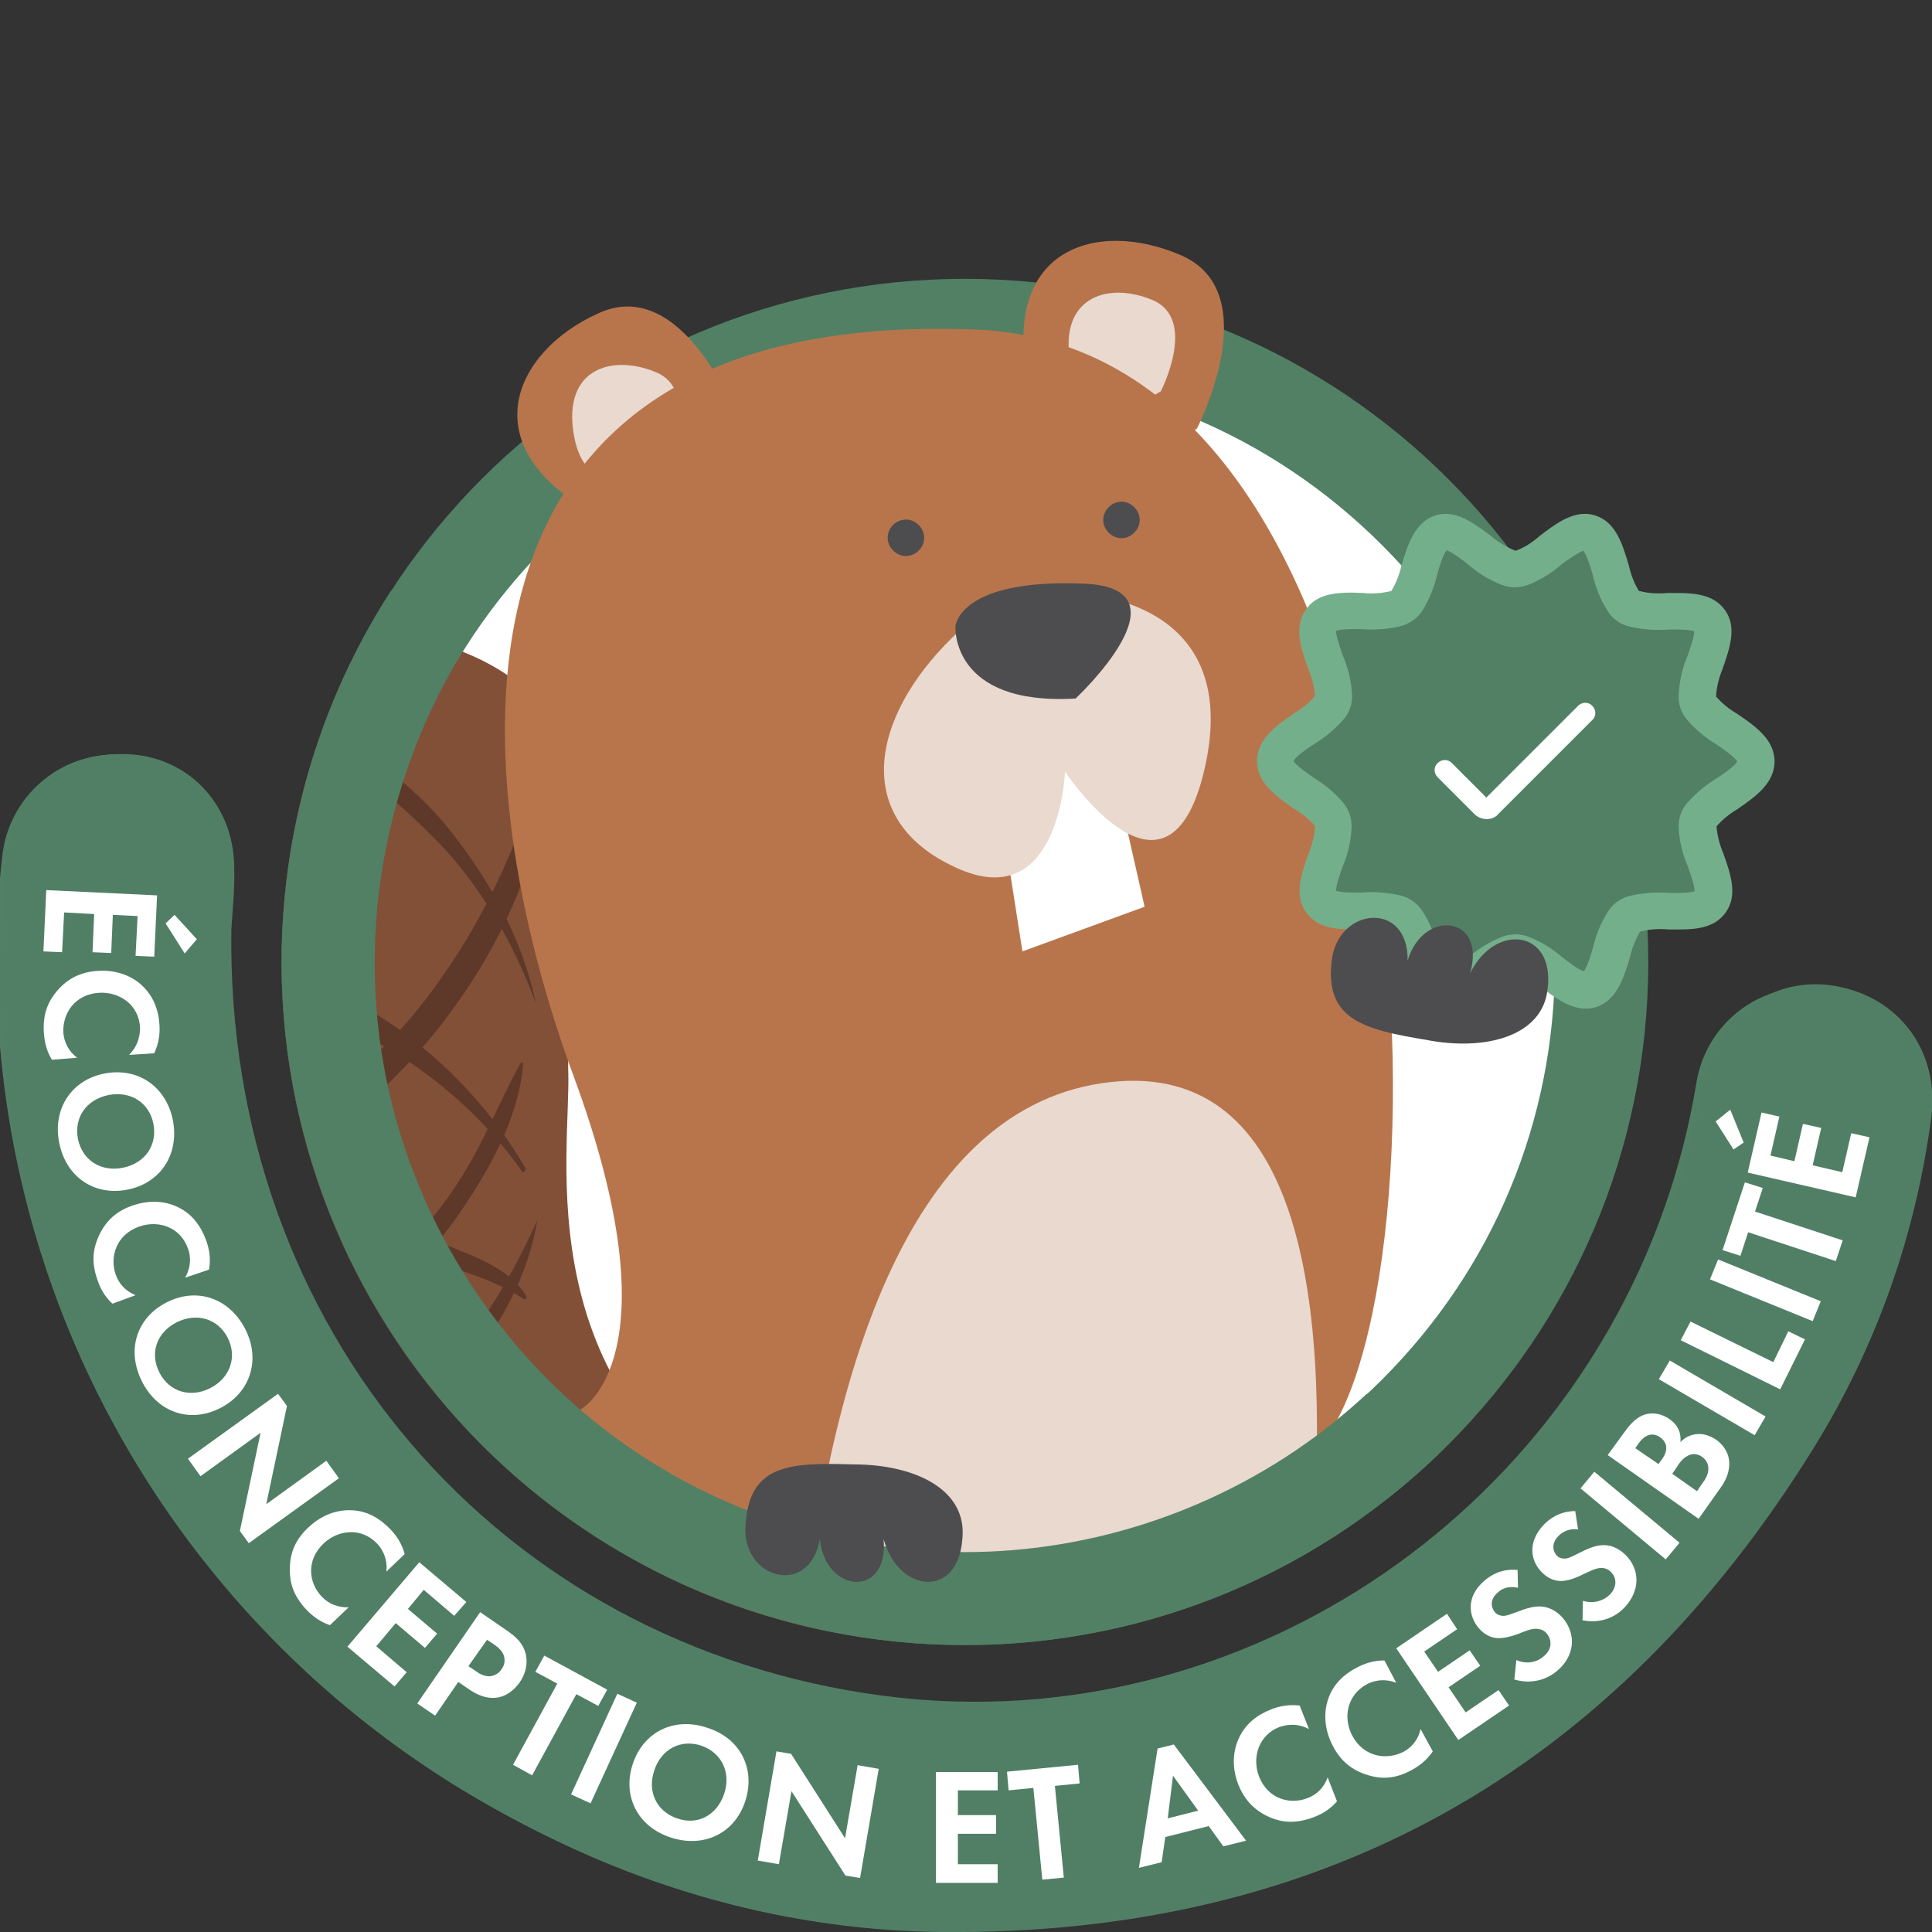 <?xml version="1.0" encoding="UTF-8"?>
<!-- Generator: Adobe Illustrator 28.0.0, SVG Export Plug-In . SVG Version: 6.00 Build 0)  -->
<svg version="1.1" id="Calque_1" xmlns="http://www.w3.org/2000/svg" xmlns:xlink="http://www.w3.org/1999/xlink" x="0px" y="0px" viewBox="0 0 476 476" style="enable-background:new 0 0 476 476;" xml:space="preserve">
<rect x="0" y="0" width="476" height="476" fill="#333333" stroke="none"/>
<style type="text/css">
	.st0{fill:#FFFFFF;}
	.st1{fill:#518065;}
	.st2{clip-path:url(#SVGID_00000062167650094006628620000014012805468340424863_);}
	.st3{fill:#825037;}
	.st4{fill:#5E3929;}
	.st5{fill:#B8754C;}
	.st6{fill:#E9D9CF;}
	.st7{fill:#4D4D4F;}
	.st8{clip-path:url(#SVGID_00000148622160273353161540000011404575240230814855_);fill:#E9D9CF;}
	.st9{fill:#74AF8C;}
	.st10{clip-path:url(#SVGID_00000166644045288812577590000011063009182041639870_);}
	.st11{fill:none;stroke:#518065;stroke-width:56;stroke-linecap:round;stroke-linejoin:round;stroke-miterlimit:10;}
	.st12{fill:#517F65;}
</style>
<g>
	<g>
		<circle class="st0" cx="237.7" cy="237" r="156.8"/>
		<path class="st1" d="M237.7,91.7c38.8,0,75.3,15.1,102.8,42.6c27.5,27.5,42.6,63.9,42.6,102.8s-15.1,75.3-42.6,102.8    c-27.5,27.5-63.9,42.6-102.8,42.6s-75.3-15.1-102.8-42.6c-27.5-27.5-42.6-63.9-42.6-102.8s15.1-75.3,42.6-102.8    C162.4,106.8,198.9,91.7,237.7,91.7 M237.7,68.7c-93,0-168.3,75.4-168.3,168.3s75.4,168.3,168.3,168.3S406.1,330,406.1,237    S330.7,68.7,237.7,68.7L237.7,68.7z"/>
	</g>
	<g>
		<g>
			<defs>
				<path id="SVGID_1_" d="M301.5,81.2c0.1-7.5-2.3-14.7-10.6-18.3c-14-6.1-29.2-4.7-35.7,6.7c-5.8-0.6-11.6-0.9-17.5-0.9      c-24.3,0-47.4,5.2-68.2,14.4c-5.7-5.9-13.2-9.9-22.1-5.8c-14.1,6.3-23.3,18.9-18.8,31.5C92.4,139.7,69.4,185.7,69.4,237      c0,93,75.4,168.3,168.3,168.3S406.1,330,406.1,237C406.1,166.6,362.8,106.3,301.5,81.2z"/>
			</defs>
			<clipPath id="SVGID_00000120521749896409703710000007642004491155608960_">
				<use xlink:href="#SVGID_1_" style="overflow:visible;"/>
			</clipPath>
			<g style="clip-path:url(#SVGID_00000120521749896409703710000007642004491155608960_);">
				<path class="st3" d="M190.5,376.3c-61.7-31.7-49.7-92.1-50.5-112.5c-0.5-13.6,6.7-35.2,6.7-48.6c0-13.4-2.6-27.5-10.6-38.3      c-9.6-13.1-26.2-19.6-42.5-20.9c-10.8-1-22.9,0.7-30.8,8.3c-6.9,6.6-9.5,16.3-10.8,25.9c-4.5,29.9,0.6,60.6,10.6,89      c10.1,28.4,25.4,54.8,42,80c7.7,11.5,15.5,22.8,25.3,32.6c23,22.9,55.2,34.9,87.3,39.3"/>
				<path class="st4" d="M62.3,164.3c4.3-4,10.4-6.8,16.1-8c-3.3,5.8-4.8,13.6-6,20.4c-4.5,29.9,0.6,60.6,10.6,89      c10.1,28.4,25.4,54.8,42,80c7.7,11.5,15.5,22.8,25.3,32.6c23,22.9,55.2,34.9,87.3,39.3c4.8,0.7,10,0.9,14.7,0.4      c-4.6,13.9-21.7,15.4-35.2,13.4c-32.2-4.5-64.3-16.5-87.3-39.3c-9.8-9.8-17.8-21.2-25.3-32.6c-16.6-25.2-31.9-51.6-42-80      c-10.1-28.4-15-59.3-10.6-89C53.5,181.1,55.4,170.9,62.3,164.3z"/>
				<path class="st4" d="M132.4,300.6c-3.1,18.7-15,35.8-29.4,48c-2.6,2.4-5.9-1.4-3.1-3.7C115.2,333.3,124.6,317.8,132.4,300.6      C132.2,300.5,132.4,300.6,132.4,300.6L132.4,300.6z"/>
				<path class="st4" d="M128.9,262.1c-1,12.5-7.5,24.6-14.4,34.9c-3.3,5.2-7.3,9.8-11.3,14.5c-2.3,2.5-4.6,4.7-7.1,7.1      c-1.8,1.8-3.5,4-6.2,3.3c-1.2-0.5-2-1.3-2.1-2.5c0,0,0.1-0.2-0.2-0.3c-0.1-2.8,3.4-3.8,4.8-1.6l0.2,0.3c-1-0.4-2.2-0.8-3.2-1.2      c2.2-0.6,4.9-3.5,6.4-5.2c2.1-1.7,3.9-3.8,5.8-5.9c4.1-4.3,7.8-8.8,11-13.8c6.3-9.4,10.2-19.9,15.6-29.7      C128.5,261.7,129,261.9,128.9,262.1L128.9,262.1z"/>
				<path class="st4" d="M133.2,195.3c-0.8,8.9-2.5,17.2-5.9,25.5c-3.4,8.2-7.7,16.1-12.8,23.7c-4.9,7.1-10.3,14-16.5,20.1      c-5.9,6.2-13,13-21.3,15.8c-5.1,1.7-7.8-6-2.9-8.1c14.9-6.2,27.3-20,36.2-33.2c9.2-13.3,16.4-28.8,21.6-44.5      C132.2,194.3,133.2,194.7,133.2,195.3L133.2,195.3z"/>
				<path class="st4" d="M107.8,168.4c-9.2,17.8-27.4,30-44.9,38.6c-4.1,2.1-7.1-5.7-2.4-7c9.1-2.7,17.9-6.7,25.6-12.5      c7.7-5.8,14.5-12.7,21-19.5C107.2,167.6,107.9,167.9,107.8,168.4L107.8,168.4z"/>
				<path class="st4" d="M132,247.1c-5.7-15.3-13.9-29.5-25.5-41.1c-11.2-11.2-24.1-21.6-39.5-25.9c-5.1-1.3-2.2-8.9,2.5-6.6      c14.7,7.7,29.1,16.5,40.1,29.5C120,215.7,128.6,230.7,132,247.1C132.3,247.2,132,247.1,132,247.1L132,247.1z"/>
				<path class="st4" d="M128.6,288.6c-8-11.4-18.6-21.2-30.4-28.7c-5.7-3.5-11.5-6.5-17.8-9.2c-3.2-1.2-6.1-2.3-9.4-3.2      c-3.3-0.9-7.4-1.1-9.9-3.4c-1.8-1.8-1.5-5.6,1.2-6.3c3.7-0.9,6.7,0.8,10.1,2.1c3.4,1.3,6.5,2.7,9.9,4.2      c6.6,3.3,12.8,7,18.6,11.4c11.5,8.8,21.2,19.7,28.5,32.2C129.6,288.7,128.9,289,128.6,288.6L128.6,288.6z"/>
				<path class="st4" d="M129.1,320.1c-7.2-4.7-15.5-7.2-23.6-9.4c-4.4-1.1-8.7-2.1-13.2-3c-4-0.6-9.4-0.2-11.7-3.8      c-0.9-1.4-0.3-2.9,0.9-3.9c3.5-2.6,9.2,0.1,13,1.2c4.8,1.5,9.5,3,14.1,5c7.3,3,17,6.1,21.1,13.2      C129.8,319.8,129.6,320.2,129.1,320.1L129.1,320.1z"/>
			</g>
		</g>
		<g>
			<path class="st5" d="M181.7,102.9c0,0-13.4-35.4-34.3-25.7c-20.9,9.4-31.2,32.7-1.3,49.2C176,143.3,181.7,102.9,181.7,102.9z"/>
			<path class="st5" d="M294.9,105.6c0,0,17.3-33.5-3.9-42.7c-21.2-9.2-45-1.3-37.4,32.2C261.1,128.3,294.9,105.6,294.9,105.6z"/>
			<path class="st6" d="M286,96.4c0,0,9.2-17.8-2.1-22.5c-11.3-4.7-23.8-0.5-19.9,17C268.2,108.4,286,96.4,286,96.4z"/>
			<path class="st6" d="M163.7,114.2c0,0,9.2-17.8-2.1-22.5c-11.3-4.7-23.8-0.5-19.9,17C145.9,126.2,163.7,114.2,163.7,114.2z"/>
			<path class="st5" d="M143,347.3c0,0,48.7,110.5,179.4,11.5c35.6-27,35.6-272.9-82-277.6c-139.6-5.5-124.9,113.9-99.2,183.6     C167.1,334.7,143,347.3,143,347.3"/>
			<polygon class="st0" points="276.8,200.4 282,223.4 251.9,234.4 247.2,204.3 247.7,189.9 262.9,187.3    "/>
			<path class="st6" d="M262.9,146.1c0,0,42.7-0.8,34.3,41.4c-8.6,42.2-34.8,2.6-34.8,2.6s-1.3,35.6-27,23.6     c-25.7-11.8-20.9-36.9-0.8-56.6C254.8,137.8,262.9,146.1,262.9,146.1z"/>
			<path class="st7" d="M271.8,128.1c0,2.4,2.1,4.5,4.5,4.5c2.4,0,4.5-2.1,4.5-4.5c0-2.4-2.1-4.5-4.5-4.5     C273.9,123.6,271.8,125.7,271.8,128.1z"/>
			<path class="st7" d="M218.7,132.5c0,2.4,2.1,4.5,4.5,4.5c2.4,0,4.5-2.1,4.5-4.5c0-2.4-2.1-4.5-4.5-4.5     C220.5,128.1,218.7,130.2,218.7,132.5z"/>
			<path class="st7" d="M265,172.1c0,0,29.1-27.2,2.1-28.3c-30.9-1.3-31.7,10.5-31.7,10.5S234.1,173.9,265,172.1z"/>
			<g>
				<g>
					<g>
						<g>
							<g>
								<defs>
									<path id="SVGID_00000031192078824399257520000017912324139448735160_" d="M143,347.3c0,0,48.7,110.5,179.4,11.5           c35.6-27,35.6-272.9-82-277.6c-139.6-5.5-124.9,113.9-99.2,183.6C167.1,334.7,143,347.3,143,347.3"/>
								</defs>
								<clipPath id="SVGID_00000179619191270514537370000009270791589096322734_">
									<use xlink:href="#SVGID_00000031192078824399257520000017912324139448735160_" style="overflow:visible;"/>
								</clipPath>
								<path style="clip-path:url(#SVGID_00000179619191270514537370000009270791589096322734_);fill:#E9D9CF;" d="M196.1,534.8          c0,0-22-253.2,75.2-267.9c97.4-14.7,31.2,236.7,31.2,236.7L196.1,534.8z"/>
							</g>
						</g>
					</g>
				</g>
			</g>
		</g>
	</g>
	<g>
		<path class="st1" d="M390.4,244c-2.4,0-5.5-2.3-8.2-4.4c-2.2-1.9-4.6-3.4-7.3-4.5c-0.5-0.2-1.1-0.3-1.6-0.3    c-0.6,0-1.1,0.1-1.6,0.3c-2.7,1.1-5.2,2.6-7.4,4.6c0,0-0.1,0.1-0.1,0.1c-2.3,2.2-5.1,3.6-8.2,4.1c-0.3,0-0.6-0.1-0.9-0.2    c-2.6-0.9-3.9-4.3-5.3-9.2c-0.6-2.7-1.6-5.2-3-7.5c-0.6-1-1.6-1.7-2.8-2c-1.9-0.5-3.9-0.7-5.8-0.7c-0.8,0-1.6,0-2.3,0.1    c-0.8,0-1.6,0-2.4,0c-4.5,0-6.8-0.6-7.9-2.2c-1.6-2.2-0.6-5.7,1.1-10.3c1.1-2.6,1.8-5.3,1.9-8.1c0.1-1.2-0.3-2.3-1.1-3.2    c-1.7-2-3.8-3.7-6.1-5.1c-4.2-2.9-7.2-5.2-7.2-8c0-2.8,3-5.1,7.2-8c2.3-1.4,4.3-3.1,6.1-5.1c0.8-0.9,1.2-2.1,1.1-3.2    c-0.2-2.8-0.8-5.5-2-8.1c-1.7-4.7-2.7-8.1-1.1-10.3c1.2-1.6,3.4-2.2,7.7-2.2c0.9,0,1.7,0,2.6,0c0.8,0.1,1.5,0.1,2.3,0.1    c2,0,4-0.2,5.9-0.7c1.2-0.3,2.2-1,2.8-2c1.4-2.3,2.4-4.8,3-7.5c1.4-4.8,2.7-8.3,5.3-9.2c0.4-0.1,0.8-0.2,1.2-0.2    c2.4,0,5.5,2.3,8.2,4.4l0,0c2.2,1.9,4.6,3.4,7.3,4.5c0.5,0.2,1.1,0.3,1.6,0.3c0.6,0,1.1-0.1,1.6-0.3c2.7-1,5.1-2.5,7.2-4.5    c2.7-2.1,5.8-4.4,8.2-4.4c0.4,0,0.8,0.1,1.2,0.2c2.7,0.9,3.9,4.3,5.3,9.2c0.6,2.7,1.6,5.2,3,7.5c0.6,1,1.6,1.7,2.8,2    c1.9,0.5,3.9,0.7,5.8,0.7c0.8,0,1.6,0,2.3-0.1c0.8,0,1.6,0,2.4,0c4.5,0,6.8,0.6,7.9,2.2c1.6,2.2,0.6,5.7-1.1,10.3    c-1.1,2.6-1.8,5.3-1.9,8.1c-0.1,1.2,0.3,2.4,1.1,3.2c1.8,2,3.8,3.7,6.1,5.1c4.2,2.9,7.2,5.2,7.2,8c0,2.9-3,5.1-7.2,8    c-2.3,1.4-4.3,3.1-6.1,5.1c-0.8,0.9-1.2,2.1-1.1,3.3c0.2,2.8,0.9,5.5,2,8.1c1.7,4.8,2.7,8.1,1.1,10.3c-1.2,1.6-3.4,2.2-7.8,2.2    l0,0c-0.8,0-1.7,0-2.5,0c-0.8-0.1-1.5-0.1-2.3-0.1c-2,0-3.9,0.2-5.9,0.7c-1.2,0.3-2.2,1-2.8,2c-1.4,2.3-2.4,4.9-3,7.5    c-1.4,4.8-2.7,8.3-5.3,9.2C391.2,243.9,390.8,244,390.4,244z"/>
		<path class="st9" d="M356.5,135.5L356.5,135.5L356.5,135.5 M390.1,135.7c0.8,0.9,1.8,4.1,2.3,5.9c0.7,3.1,1.9,6.1,3.6,8.8    c1.2,2,3.2,3.5,5.6,4c2.2,0.5,4.6,0.8,6.9,0.8c0.9,0,1.7,0,2.6-0.1c0.7,0,1.4,0,2.1,0c2.7,0,3.8,0.3,4.2,0.4c0.1,1.3-1,4.2-1.6,6    c-1.3,3-2,6.2-2.2,9.5c-0.2,2.4,0.6,4.7,2.2,6.5c2,2.3,4.4,4.3,7.1,5.9c1.6,1.1,4.5,3.1,5.1,4.2c-0.5,1.1-3.4,3.1-5.1,4.2    c-2.7,1.6-5,3.6-7.1,5.9c-1.6,1.8-2.4,4.1-2.2,6.5c0.2,3.3,1,6.4,2.3,9.4c0.6,1.8,1.7,4.8,1.6,6c-0.4,0.1-1.4,0.4-4.1,0.4    c-0.8,0-1.5,0-2.3,0c-0.8-0.1-1.7-0.1-2.6-0.1c-2.3,0-4.7,0.3-6.9,0.8c-2.3,0.6-4.3,2-5.5,4c-1.7,2.7-2.9,5.6-3.6,8.7    c-0.5,1.8-1.5,5-2.3,5.9c-1.2-0.3-3.6-2.2-5.1-3.3c-2.5-2.2-5.4-4-8.5-5.2c-1-0.4-2.1-0.6-3.2-0.6c-1.1,0-2.2,0.2-3.3,0.6    c-3.2,1.3-6.2,3.1-8.8,5.5c-0.1,0.1-0.1,0.1-0.2,0.2c-1.3,1.3-2.9,2.2-4.7,2.7c-0.8-1.1-1.7-4.1-2.2-5.8c-0.7-3.1-1.9-6-3.6-8.7    c-1.2-2-3.2-3.5-5.6-4.1c-2.3-0.5-4.6-0.8-6.9-0.8c-0.9,0-1.7,0-2.6,0.1c-0.7,0-1.4,0-2.1,0c-2.7,0-3.8-0.3-4.2-0.4    c-0.1-1.3,1-4.2,1.6-6c1.3-3,2-6.2,2.2-9.5c0.1-2.4-0.7-4.7-2.2-6.4c-2-2.3-4.4-4.3-7-5.9c-1.6-1.1-4.5-3.1-5.1-4.2    c0.5-1.1,3.4-3.1,5.1-4.2c2.7-1.6,5-3.6,7.1-5.9c1.6-1.8,2.4-4.1,2.2-6.5c-0.2-3.3-1-6.5-2.3-9.5c-0.6-1.8-1.7-4.8-1.6-6    c0.4-0.1,1.4-0.4,4-0.4c0.8,0,1.5,0,2.3,0c0.8,0.1,1.7,0.1,2.6,0.1c2.3,0,4.7-0.3,6.9-0.8c2.3-0.6,4.3-2,5.6-4.1    c1.6-2.7,2.8-5.6,3.5-8.7c0.5-1.8,1.5-5,2.3-5.9c1.2,0.3,3.7,2.2,5.1,3.3c2.5,2.2,5.4,4,8.5,5.2c1,0.4,2.1,0.6,3.2,0.6    c1.1,0,2.2-0.2,3.3-0.6c3.1-1.2,5.9-3,8.4-5.2C386.5,137.8,389,136,390.1,135.7 M329.1,155.3L329.1,155.3L329.1,155.3     M356.2,126.6c-0.8,0-1.7,0.1-2.6,0.4c-5.1,1.7-6.8,7.3-8.3,12.3c-0.5,2.2-1.3,4.3-2.5,6.3c-1.6,0.4-3.2,0.6-4.8,0.6    c-0.7,0-1.3,0-2-0.1c-0.9,0-1.9-0.1-2.9-0.1c-4.4,0-8.8,0.5-11.3,4.1c-3.2,4.3-1.2,9.8,0.5,14.6c0.9,2.1,1.5,4.4,1.7,6.8    c-1.5,1.7-3.2,3.1-5.1,4.2c-4.3,3-9.2,6.3-9.2,11.8s4.9,8.8,9.2,11.8c1.9,1.1,3.6,2.5,5.1,4.2c-0.1,2.3-0.7,4.6-1.6,6.8    c-1.7,4.9-3.7,10.4-0.5,14.6c2.6,3.6,7.1,4.1,11.5,4.1c0.9,0,1.8,0,2.7,0c0.7-0.1,1.4-0.1,2.1-0.1c1.6,0,3.2,0.2,4.8,0.6    c1.2,1.9,2,4.1,2.5,6.3c1.5,5,3.1,10.7,8.3,12.3c0.8,0.3,1.7,0.4,2.6,0.4c4.2-0.6,8-2.5,11.1-5.4c1.8-1.6,3.8-2.9,6-3.7    c2.2,0.9,4.3,2.1,6.1,3.7c3.3,2.6,7.1,5.4,11.1,5.4c0.8,0,1.7-0.1,2.6-0.4c5.1-1.7,6.8-7.3,8.3-12.3c0.5-2.2,1.3-4.3,2.5-6.3    c1.6-0.4,3.2-0.6,4.8-0.6c0.7,0,1.4,0,2,0.1c0.9,0,1.9,0,2.8,0c4.4,0,8.8-0.5,11.4-4.1c3.2-4.3,1.2-9.8-0.5-14.6    c-0.9-2.1-1.5-4.4-1.7-6.7c1.5-1.7,3.2-3.1,5.1-4.2c4.3-3,9.2-6.3,9.2-11.8s-4.9-8.8-9.3-11.8c-1.9-1.1-3.6-2.5-5.1-4.2    c0.1-2.3,0.7-4.6,1.6-6.8c1.7-4.9,3.7-10.4,0.5-14.6c-2.6-3.6-7.1-4.1-11.6-4.1c-0.9,0-1.8,0-2.6,0c-0.7,0.1-1.4,0.1-2.1,0.1    c-1.6,0-3.2-0.2-4.8-0.6c-1.2-1.9-2-4.1-2.5-6.3c-1.5-5-3.1-10.7-8.3-12.3c-0.9-0.3-1.7-0.4-2.5-0.4c-4,0-7.7,2.8-11.1,5.4    c-1.8,1.6-3.8,2.9-6,3.7c-2.2-0.9-4.3-2.1-6.1-3.7C363.9,129.5,360.2,126.6,356.2,126.6L356.2,126.6z"/>
	</g>
	<g>
		<path class="st7" d="M351.4,256.2c-15.7-2.6-25-5.1-23.3-19.5c1.5-13.3,19-14.9,18.7,0c3.8-12.9,19.5-11.2,15.4,3.1    c6.1-12.5,20.9-10.8,19.1,3.8C380.1,255.5,365.6,259,351.4,256.2"/>
	</g>
	<g>
		<path class="st0" d="M366.3,201.8c-1.1,0-2.2-0.4-3-1.2l-9.1-9.1c-1-1-1-2.6,0-3.5l0,0c1-1,2.6-1,3.5,0l8.5,8.5l22.6-22.6    c1-1,2.6-1,3.5,0l0,0c1,1,1,2.6,0,3.5l-23.1,23.1C368.5,201.4,367.4,201.8,366.3,201.8z"/>
	</g>
	<g>
		<defs>
			<path id="SVGID_00000139287386463356921460000014387170143135539619_" d="M96.3,145.6c-9.8,15.2-17.3,32.2-21.9,50.6     C51.9,286.4,106.8,377.8,197,400.3c58.4,14.6,117.2-3.3,157.6-42.2L96.3,145.6z"/>
		</defs>
		<clipPath id="SVGID_00000047048521950788880770000001970921389211725230_">
			<use xlink:href="#SVGID_00000139287386463356921460000014387170143135539619_" style="overflow:visible;"/>
		</clipPath>
		<g style="clip-path:url(#SVGID_00000047048521950788880770000001970921389211725230_);">
			<path class="st1" d="M237.6,68.6v23c11.8,0,23.7,1.5,35.3,4.4c37.7,9.4,69.4,32.9,89.4,66.2c20,33.3,25.8,72.3,16.4,110     c-8,32.1-26.1,59.7-52.2,79.9c-25.4,19.6-56.9,30.3-88.7,30.3c-11.8,0-23.7-1.5-35.3-4.4c-37.7-9.4-69.4-32.9-89.4-66.2     s-25.8-72.3-16.4-110c8-32.1,26.1-59.7,52.2-79.9c25.4-19.6,56.9-30.3,88.7-30.3L237.6,68.6 M237.6,68.6     c-75.5,0-144.1,51.1-163.2,127.6C51.9,286.4,106.8,377.8,197,400.3c13.7,3.4,27.4,5,40.9,5c75.5,0,144.1-51.1,163.2-127.6     c22.5-90.2-32.4-181.6-122.6-204.1C264.8,70.2,251.1,68.6,237.6,68.6L237.6,68.6z"/>
		</g>
	</g>
	<g>
		<path class="st7" d="M210.4,360.8c-16-0.5-25.7,0-26.7,14.7c-1.3,13.4,15.7,18.3,18.3,3.7c1.3,13.4,17,14.7,15.7,0    c3.7,13.4,18.3,14.7,19.4,0C238.4,366.8,225.1,360.8,210.4,360.8"/>
	</g>
	<path class="st11" d="M445.6,271.2c-16.4,100.1-103.2,176.4-207.9,176.4c-116.3,0-210.6-94.3-210.6-210.6c0-7.8,0.4-15.5,1.3-23.1"/>
	<path class="st12" d="M57,229c-1.4,98.4,65.8,176.3,160.6,188.8c91.4,12,180.1-50.4,200-140.7c1-4.4,1.7-8.8,2.9-13.1   c4.6-15.6,18.2-24.1,33.1-20.8c15,3.3,24.3,16.4,22.2,32.3c-3.9,29-13.5,56.2-28.8,81C397.6,436.4,325.7,477,231.7,476   C115.2,474.7,12.5,379,1.1,263.3c-1.7-17.6-1.3-34.9,0.5-52.3c1.6-16,13.2-25.7,29.5-25.2c14.8,0.4,26.2,11.9,26.6,27.3   C57.9,219.2,57.2,225.3,57,229z"/>
	<g>
		<path class="st0" d="M33.4,235.5l0.5-9.8l-6.1-0.3l-0.4,9.4l-4.6-0.2l0.4-9.4l-7.4-0.4l-0.5,9.8l-4.6-0.2l0.7-15.1l27.3,1.3    l-0.7,15.1L33.4,235.5z M43,225.4l5.5,6l-3,3.5l-4.7-7.4L43,225.4z"/>
		<path class="st0" d="M12.8,261.1c-1-1.6-1.8-3.7-2-6.7c-0.3-4.8,1.2-7.8,3.2-10.2c2.8-3.3,6.2-4.8,10.2-5    c4.9-0.3,8.6,1.5,10.9,3.7c2.7,2.6,4,5.9,4.2,9.8c0.1,1.9-0.1,4.2-1.3,6.8l-6.2,0.4c2.7-2.7,2.7-5.8,2.7-6.8    c-0.3-5.5-5-8.8-10.1-8.5c-6.1,0.4-9,5.2-8.8,9.8c0.2,2.5,1.4,4.7,3.4,6.2L12.8,261.1z"/>
		<path class="st0" d="M31.4,293.1c-8.2,1.6-15.1-3.1-16.8-11.5s3-15.5,11.1-17.1c8.2-1.6,15.2,3.1,16.9,11.5    C44.2,284.5,39.5,291.5,31.4,293.1z M30.3,287.7c5.4-1.1,8.5-5.5,7.5-10.8c-1-5.2-5.6-8.2-11.1-7.1c-5.4,1.1-8.5,5.5-7.5,10.8    C20.3,285.9,24.9,288.8,30.3,287.7z"/>
		<path class="st0" d="M27.7,321.2c-1.4-1.3-2.8-3.1-3.7-5.9c-1.6-4.5-1-7.8,0.3-10.7c1.8-4,4.6-6.3,8.4-7.6    c4.7-1.6,8.7-0.9,11.5,0.6c3.3,1.7,5.4,4.6,6.7,8.3c0.6,1.8,1.1,4.1,0.6,6.9l-5.9,2c1.9-3.3,1.1-6.3,0.7-7.2    c-1.8-5.2-7.2-7.1-12-5.4c-5.7,2-7.3,7.5-5.8,11.8c0.8,2.4,2.6,4.2,4.9,5.1L27.7,321.2z"/>
		<path class="st0" d="M54.3,346.9c-7.4,3.8-15.4,1.2-19.3-6.5s-1.4-15.7,6-19.5c7.4-3.8,15.4-1.2,19.4,6.5    C64.3,335,61.7,343.1,54.3,346.9z M51.8,342c4.9-2.5,6.7-7.7,4.3-12.4c-2.4-4.7-7.6-6.3-12.6-3.8c-4.9,2.5-6.7,7.6-4.2,12.4    C41.7,342.9,46.9,344.5,51.8,342z"/>
		<path class="st0" d="M46.3,359.4l22.2-16l2.2,3l-5.1,24.2l14.8-10.7l3.1,4.3l-22.2,16l-2.2-3l5.1-24.2l-14.8,10.7L46.3,359.4z"/>
		<path class="st0" d="M81.3,400.4c-1.8-0.6-3.8-1.7-5.8-3.8c-3.3-3.5-4.1-6.7-4.1-9.9c0-4.4,1.6-7.6,4.6-10.4    c3.6-3.4,7.6-4.4,10.8-4.2c3.8,0.2,6.8,2,9.5,4.8c1.3,1.4,2.7,3.3,3.4,6l-4.5,4.3c0.4-3.8-1.6-6.2-2.3-6.9c-3.8-4-9.5-3.5-13.2,0    c-4.4,4.2-3.6,9.8-0.4,13.1c1.7,1.8,4.1,2.7,6.6,2.6L81.3,400.4z"/>
		<path class="st0" d="M111.9,398.1l-7.5-6.4l-3.9,4.7l7.2,6.1l-3,3.5l-7.2-6.1l-4.8,5.7l7.5,6.4l-3,3.5l-11.6-9.8l17.7-20.8    l11.6,9.8L111.9,398.1z"/>
		<path class="st0" d="M124.7,401.6c2.5,1.7,4.1,3.2,4.8,5.8c0.7,2.9-0.3,5.4-1.4,7c-0.6,0.9-2.4,3.2-5.3,3.8    c-2.1,0.4-4.5-0.1-7.1-1.9l-2.8-1.9l-5.7,8.3l-4.4-3l15.5-22.5L124.7,401.6z M115.4,410.5l1.8,1.2c0.8,0.6,1.9,1.3,3.4,1.3    c1.3-0.1,2.4-0.8,3-1.8c0.9-1.2,0.8-2.5,0.5-3.4c-0.5-1.3-1.6-2.1-2.6-2.8l-1.5-1L115.4,410.5z"/>
		<path class="st0" d="M142,417.4l-10.9,20l-4.7-2.6l10.9-20l-5.4-2.9l2.2-4l15.5,8.4l-2.2,4L142,417.4z"/>
		<path class="st0" d="M156.9,419.5l-11.4,24.8l-4.8-2.2l11.4-24.8L156.9,419.5z"/>
		<path class="st0" d="M183.6,443.8c-2.6,7.9-10.2,11.6-18.4,8.9c-8.2-2.7-11.9-10.3-9.3-18.1c2.6-7.9,10.2-11.7,18.4-8.9    C182.5,428.3,186.2,435.9,183.6,443.8z M178.4,442c1.8-5.2-0.6-10.2-5.6-11.9c-5-1.7-9.9,0.8-11.6,6.1c-1.8,5.2,0.6,10.1,5.6,11.8    C171.8,449.8,176.6,447.3,178.4,442z"/>
		<path class="st0" d="M186.7,458.4l4.6-26.9l3.6,0.6l13.3,20.8l3.1-18l5.2,0.9l-4.6,26.9l-3.6-0.6L195,441.3l-3.1,18L186.7,458.4z"/>
		<path class="st0" d="M245.8,441.1l-9.8,0l0,6.1l9.4,0l0,4.6l-9.4,0l0,7.5l9.8,0l0,4.6l-15.2,0l0-27.3l15.2,0L245.8,441.1z"/>
		<path class="st0" d="M259.9,440l2.2,22.6l-5.3,0.5l-2.2-22.6l-6.1,0.6l-0.4-4.6l17.5-1.7l0.4,4.6L259.9,440z"/>
		<path class="st0" d="M297.8,449.9l-10.7,2.7l-0.9,6.2l-5.6,1.4l4.6-29.4l4-1l17.8,23.7l-5.6,1.4L297.8,449.9z M295.2,446.1    l-6.2-8.6l-1.3,10.5L295.2,446.1z"/>
		<path class="st0" d="M329.4,443.8c-1.2,1.4-3,2.9-5.7,3.9c-4.5,1.7-7.8,1.3-10.7,0.1c-4-1.7-6.4-4.4-7.9-8.1    c-1.8-4.6-1.2-8.7,0.2-11.6c1.6-3.4,4.4-5.6,8-7c1.8-0.7,4.1-1.2,6.9-0.9l2.3,5.8c-3.4-1.8-6.3-0.8-7.3-0.5c-5.1,2-6.8,7.5-5,12.2    c2.2,5.6,7.7,7,12,5.3c2.4-0.9,4.1-2.8,4.9-5.1L329.4,443.8z"/>
		<path class="st0" d="M353,431.5c-1,1.5-2.6,3.2-5.2,4.6c-4.2,2.3-7.6,2.2-10.6,1.3c-4.2-1.2-6.9-3.6-8.8-7.2    c-2.3-4.4-2.2-8.5-1.2-11.5c1.2-3.6,3.7-6.1,7.2-7.9c1.7-0.9,3.9-1.7,6.7-1.7l2.9,5.5c-3.6-1.4-6.4-0.1-7.3,0.4    c-4.8,2.6-5.9,8.2-3.5,12.7c2.9,5.3,8.5,6,12.6,3.9c2.2-1.2,3.7-3.2,4.2-5.6L353,431.5z"/>
		<path class="st0" d="M359,401.4l-8.1,5.5l3.4,5l7.8-5.3l2.6,3.8l-7.8,5.3l4.2,6.2l8.1-5.5l2.6,3.8l-12.5,8.5l-15.3-22.6l12.5-8.5    L359,401.4z"/>
		<path class="st0" d="M374,391.2c-2.6-0.6-4.2,0.4-4.9,1.1c-2.2,1.8-1.7,3.8-0.8,4.9c0.4,0.5,1,0.8,1.8,0.9    c0.9,0.1,1.8-0.3,3.5-0.9c2.1-0.8,4.1-1.5,6-1.4c1.7,0.1,3.7,0.8,5.5,2.9c3.4,4.1,2.8,9.4-1.5,13c-3.9,3.2-8.1,2.8-10.5,2.1    l0.5-4.8c2.7,1.2,5.3,0.4,6.7-0.9c1.9-1.5,2.3-3.8,0.8-5.6c-0.6-0.8-1.4-1.1-2.4-1.2c-1.4-0.1-3,0.6-4.5,1.2    c-1.4,0.5-3.2,1.1-5,1.1c-1.2,0-3.1-0.4-4.9-2.5c-2.6-3.1-3.1-7.9,1.6-11.8c1.3-1.1,4-2.9,8-2.5L374,391.2z"/>
		<path class="st0" d="M388.8,376.8c-2.6-0.3-4.1,0.9-4.8,1.6c-2,2-1.3,4-0.4,4.9c0.5,0.5,1,0.7,1.9,0.7c0.9,0,1.8-0.5,3.4-1.3    c2-1,3.9-1.9,5.8-2c1.7-0.1,3.7,0.4,5.7,2.3c3.8,3.7,3.7,9-0.2,13.1c-3.5,3.6-7.8,3.6-10.3,3.1l0.1-4.8c2.8,0.9,5.3-0.2,6.6-1.5    c1.7-1.7,1.9-4,0.3-5.6c-0.7-0.7-1.5-1-2.5-1c-1.4,0.1-2.9,0.9-4.4,1.6c-1.4,0.7-3,1.4-4.9,1.6c-1.2,0.1-3.2-0.1-5.1-2    c-2.9-2.8-3.8-7.5,0.4-11.9c1.2-1.2,3.7-3.3,7.7-3.3L388.8,376.8z"/>
		<path class="st0" d="M392.8,362.6l21,17.5l-3.4,4.1l-21-17.5L392.8,362.6z"/>
		<path class="st0" d="M400.1,353c0.9-1.2,2.6-3.7,5.2-4.5c1.9-0.6,4.2-0.2,6.1,1.2c2.9,2,2.7,4.8,2.6,5.6c1.3-1.3,2.5-1.7,3.5-1.9    c2.2-0.4,4.1,0.5,5.3,1.3c1.3,0.9,2.9,2.6,3.2,5.1c0.3,2.7-0.8,5-2.2,6.9l-5.3,7.5l-22.4-15.7L400.1,353z M408.6,360.7l0.9-1.2    c0.5-0.7,2.3-3.4-0.5-5.4c-2-1.4-3.9-0.4-5.2,1.4l-0.9,1.3L408.6,360.7z M418.1,367.4l1.3-1.9c0.6-0.8,1.4-2,1.5-3.4    c0.1-1.5-0.7-2.6-1.6-3.2c-0.7-0.5-2.1-1.1-3.7-0.1c-1.1,0.6-1.9,1.7-2.5,2.7l-1.1,1.6L418.1,367.4z"/>
		<path class="st0" d="M411.4,335.2l23.6,13.8l-2.7,4.6l-23.6-13.8L411.4,335.2z"/>
		<path class="st0" d="M416.5,325.6l20.4,10l3.7-7.6l4.1,2l-6.1,12.3l-24.5-12.1L416.5,325.6z"/>
		<path class="st0" d="M423.3,310.3l25.3,10.3l-2,4.9l-25.3-10.3L423.3,310.3z"/>
		<path class="st0" d="M432.4,298.5l21.6,7.1l-1.7,5.1l-21.6-7.1l-1.9,5.8l-4.4-1.4l5.5-16.7l4.4,1.4L432.4,298.5z"/>
		<path class="st0" d="M427.1,283.2l-4.4-6.9l3.6-2.9l3.3,8.1L427.1,283.2z M438.4,275.1l-2.2,9.6l5.9,1.4l2.1-9.2l4.5,1l-2.1,9.2    l7.3,1.7l2.2-9.6l4.5,1l-3.4,14.8l-26.6-6.1l3.4-14.8L438.4,275.1z"/>
	</g>
</g>
</svg>